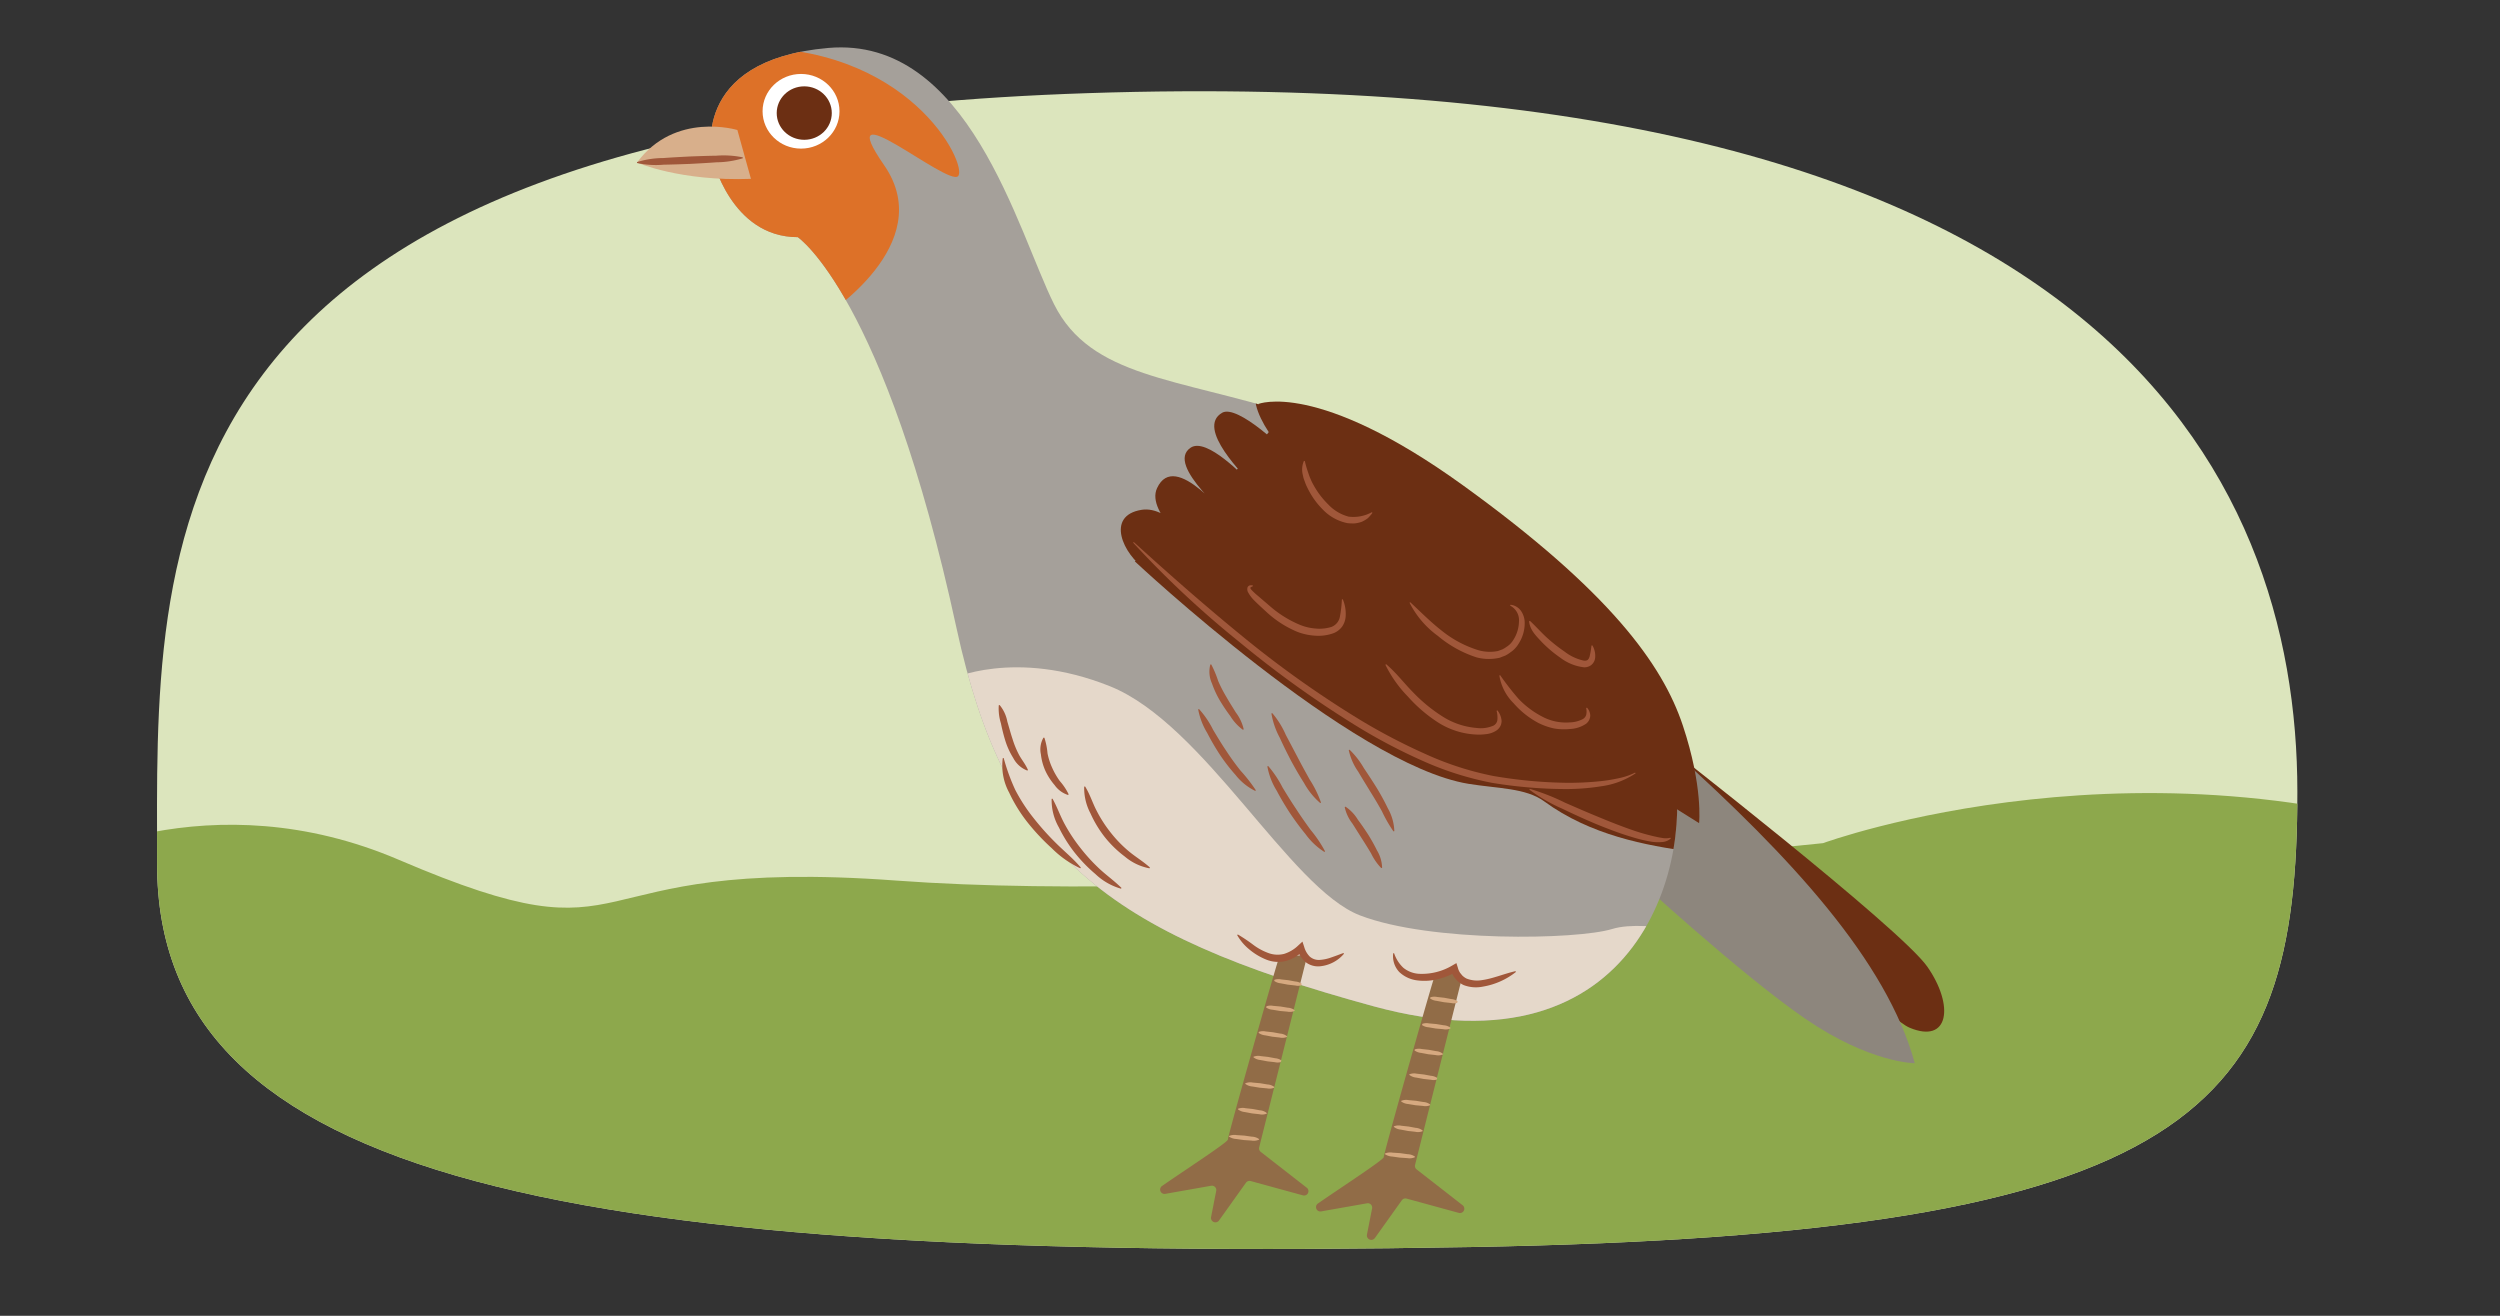 <svg id="b1b8010e-009a-41e3-ac0e-6ca370792700" data-name="Layer 1" xmlns="http://www.w3.org/2000/svg" xmlns:xlink="http://www.w3.org/1999/xlink" width="380" height="200" viewBox="0 0 380 200"><rect x="0" y="0" width="380" height="200" fill="#333333" stroke="none"/><defs><clipPath id="b2e481d5-cec7-4004-b810-90bf781a5382"><path d="M23.875,131.321c0,48.414,62.3,60.689,199.777,58.228C334.1,187.573,349.2,168.777,349.2,120.363S319.207,9.1,165.389,14.157C19.745,18.946,23.875,84.118,23.875,131.321Z" style="fill:none"/></clipPath><clipPath id="a83ecbf4-7445-45ed-9605-bb4da4f660ff"><path d="M145.38,95.43c7.422,34.329,22.577,46.391,63.4,57.525s49.071-22.68,45.36-37.525-40.1-46.907-57.731-52.474-30.618-5.567-36.185-16.7S147.236,5.432,125.9,7.287s-17.629,16.7-17.629,16.7,2.784,12.062,12.99,12.062C121.257,36.05,134.452,44.889,145.38,95.43Z" style="fill:#a5a09a"/></clipPath><clipPath id="f0d97e39-57b6-44cd-ad2d-6d7dafa31c42"><ellipse cx="121.757" cy="16.915" rx="5.846" ry="5.675" style="fill:#fff"/></clipPath><clipPath id="f08ba877-3e06-4af3-90ae-456c028ae658"><path d="M222.452,148.828l-7.506,28.238a.666.666,0,0,0,.215.686l6.717,5.592a.674.674,0,0,1,.09.934.64.64,0,0,1-.694.212l-7.684-2.331a.648.648,0,0,0-.715.243l-4.106,5.651a.645.645,0,0,1-.916.141.679.679,0,0,1-.254-.671l.845-3.987a.665.665,0,0,0-.5-.787.626.626,0,0,0-.24,0l-6.813,1.087a.648.648,0,0,1-.749-.536.672.672,0,0,1,.276-.665c3.458-2.365,9.912-6.454,9.912-6.856,0-.525,6.9-23.763,8.012-27.14a.652.652,0,0,1,.576-.45l2.858-.192a.653.653,0,0,1,.7.61A.687.687,0,0,1,222.452,148.828Z" style="fill:none"/></clipPath><clipPath id="ad8046b1-ae22-4cf1-bafc-0ed1ef575966"><path d="M198.757,146.161,191.251,174.4a.666.666,0,0,0,.215.686l6.718,5.592a.675.675,0,0,1,.089.934.638.638,0,0,1-.694.212l-7.684-2.33a.648.648,0,0,0-.715.243l-4.106,5.65a.645.645,0,0,1-.916.142.682.682,0,0,1-.254-.671l.845-3.987a.666.666,0,0,0-.5-.788.625.625,0,0,0-.24,0l-6.812,1.087a.646.646,0,0,1-.749-.535.668.668,0,0,1,.275-.665c3.458-2.366,9.912-6.455,9.912-6.856,0-.526,6.9-23.763,8.012-27.14a.651.651,0,0,1,.576-.45l2.858-.193a.654.654,0,0,1,.7.611A.689.689,0,0,1,198.757,146.161Z" style="fill:none"/></clipPath></defs><g style="clip-path:url(#b2e481d5-cec7-4004-b810-90bf781a5382)"><rect x="-25.215" y="9.521" width="421.169" height="187.546" style="fill:#dce5bd"/><path d="M3.588,133.849c4.655-3.16,28.454-15.389,57.03-3.16,38.408,16.436,24.441-.633,75.652,3.16S277.1,128.16,277.1,128.16s50.046-18.333,102.421,1.9,32.589,64.482-22.114,67.643-348,23.391-364.294,2.529S3.588,133.849,3.588,133.849Z" style="fill:#8da84c"/></g><path d="M252.9,117.023c1.262.328,31.429,36.715,37.384,39.2s6.8-3.355,2.676-9.275-40.779-34.425-40.779-34.425Z" style="fill:#6c2f13"/><path d="M248.368,133.161s16.082,14.845,25.978,21.649,16.7,6.8,16.7,6.8c-4.234-15.576-18.967-31.455-36.7-47.422Z" style="fill:#8d867d"/><path d="M145.38,95.43c7.422,34.329,22.577,46.391,63.4,57.525s49.071-22.68,45.36-37.525-40.1-46.907-57.731-52.474-30.618-5.567-36.185-16.7S147.236,5.432,125.9,7.287s-17.629,16.7-17.629,16.7,2.784,12.062,12.99,12.062C121.257,36.05,134.452,44.889,145.38,95.43Z" style="fill:#a5a09a"/><g style="clip-path:url(#a83ecbf4-7445-45ed-9605-bb4da4f660ff)"><path d="M125.22,48.111s17.525-10.927,9.175-22.989,9.691,3.3,11.237,1.649-7.423-20.412-33.4-19.484-12.062,23.2-12.062,23.2Z" style="fill:#dd7128"/><path d="M144.452,103.265s9.794-4.742,24.226,1.031S196,135.017,206.719,139.14s32.989,3.712,38.35,2.062,17.319,1.65,17.319,1.65,16.907,14.02,18.556,21.03-10.721,13.2-10.721,13.2-82.06-15.258-83.3-15.67-44.947-39.587-44.947-41.236S144.452,103.265,144.452,103.265Z" style="fill:#e5d8ca"/><path d="M172.493,85.327s32.989,30.927,50.72,33.814c4.433.721,8.712.619,11.489,2.654,7.068,5.181,15.521,6.727,22.325,7.655,9.072,1.237,19.794-4.536,19.794-4.536s-13.2-26.8-13.608-28.041-28.866-26.391-31.752-27.216-23.917-18.144-26.8-18.144S191.461,72.131,172.493,85.327Z" style="fill:#6c2f13"/><path d="M174.142,86.564c-3.405-2.278-6.166-8.188-.618-9.072,4.227-.674,8.59,5.541,10.865,8.6-2.5-2.075-10.3-8.061-8.515-11.9,2.75-5.925,10.605,4.464,12.658,6.484-1.407-2.014-11.512-9.962-7.554-12.628,2.413-1.626,8.092,4.291,9.7,5.986-1.516-1.726-9-8.959-4.9-11.3,2.293-1.309,9.756,5.613,11.009,7.606-2.791-2.583-9.654-10.78-3.669-13.79,3.945-1.984,9.505,4.441,12.371,6.514" style="fill:#6c2f13"/></g><ellipse cx="121.757" cy="16.915" rx="5.846" ry="5.675" style="fill:#fff"/><g style="clip-path:url(#f0d97e39-57b6-44cd-ad2d-6d7dafa31c42)"><ellipse cx="122.246" cy="17.187" rx="4.186" ry="4.063" style="fill:#6c2f13"/></g><path d="M191.255,61.41s8.866-3.711,31.134,12.371S252.7,101,255.79,110.275s2.474,14.845,2.474,14.845L206.925,92.956,194.76,68.008Z" style="fill:#6c2f13"/><path d="M112.082,19.761S102.6,16.875,96.824,24.71c0,0,6.6,2.886,17.319,2.474Z" style="fill:#d8af8b"/><path d="M190.436,89.107c-.19.083-.429.193-.385.281a1.139,1.139,0,0,0,.247.351,10.882,10.882,0,0,0,.921.843l2,1.714a16.553,16.553,0,0,0,4.357,2.674,7.906,7.906,0,0,0,2.4.568,6.134,6.134,0,0,0,2.4-.244,2.056,2.056,0,0,0,1.3-1.625,17.663,17.663,0,0,0,.289-2.558l.135-.022a5.616,5.616,0,0,1,.429,2.734,3.128,3.128,0,0,1-.532,1.43,3.026,3.026,0,0,1-1.239.968,6.723,6.723,0,0,1-2.835.405,9.014,9.014,0,0,1-2.762-.6,15.936,15.936,0,0,1-4.607-2.956c-.674-.629-1.3-1.182-1.952-1.842a5.291,5.291,0,0,1-.852-1.129.973.973,0,0,1-.1-.88c.251-.347.55-.25.77-.245Z" style="fill:#a0573a"/><path d="M210.691,100.956c1.541,1.3,2.694,2.855,4.057,4.235a23.917,23.917,0,0,0,4.418,3.651,11.344,11.344,0,0,0,5.262,1.806,4.832,4.832,0,0,0,2.582-.355,1.118,1.118,0,0,0,.594-.88,3.953,3.953,0,0,0-.123-1.376l.124-.06a2.947,2.947,0,0,1,.62,1.445,1.053,1.053,0,0,1-.012.439,1.192,1.192,0,0,1-.128.443,1.8,1.8,0,0,1-.59.708,3.435,3.435,0,0,1-1.564.57,8.052,8.052,0,0,1-1.561.068,11.773,11.773,0,0,1-5.8-1.848,22.174,22.174,0,0,1-4.563-3.916,18.553,18.553,0,0,1-3.429-4.848Z" style="fill:#a0573a"/><path d="M228.02,102.623a41.639,41.639,0,0,0,2.788,3.588,13.659,13.659,0,0,0,3.544,2.679,7.642,7.642,0,0,0,4.206.916,4.554,4.554,0,0,0,2-.49,1.1,1.1,0,0,0,.539-.634,2.365,2.365,0,0,0,0-1.057l.123-.061a1.922,1.922,0,0,1,.5,1.185,1.632,1.632,0,0,1-.65,1.271,4.745,4.745,0,0,1-2.426.787,8.977,8.977,0,0,1-2.466-.089,9.961,9.961,0,0,1-2.329-.822,13.208,13.208,0,0,1-3.777-3,7.631,7.631,0,0,1-2.171-4.227Z" style="fill:#a0573a"/><path d="M232.556,94.375c.887.834,1.635,1.675,2.5,2.484a24.353,24.353,0,0,0,2.756,2.182,7.236,7.236,0,0,0,2.967,1.383c.48.031.677-.134.836-.614a13.488,13.488,0,0,0,.288-1.686l.135-.027a3.113,3.113,0,0,1,.424,1.9,1.626,1.626,0,0,1-.545,1.051,1.688,1.688,0,0,1-1.154.382,7.308,7.308,0,0,1-3.584-1.452,18.937,18.937,0,0,1-2.828-2.389c-.816-.885-1.809-1.8-1.929-3.164Z" style="fill:#a0573a"/><path d="M198.333,70.081a15.2,15.2,0,0,0,.542,1.841,7.1,7.1,0,0,0,.333.879,6.094,6.094,0,0,0,.412.854,12.662,12.662,0,0,0,2.271,3.019,6.569,6.569,0,0,0,3.1,1.855,5.835,5.835,0,0,0,3.534-.676l.091.1a6.737,6.737,0,0,1-.692.8,4.452,4.452,0,0,1-.93.557,4.651,4.651,0,0,1-1.077.248,7.335,7.335,0,0,1-1.107-.042,7.1,7.1,0,0,1-3.707-2.03,11.99,11.99,0,0,1-2.392-3.375,6.856,6.856,0,0,1-.4-.958l-.178-.489-.115-.516a3.31,3.31,0,0,1,.18-2.09Z" style="fill:#a0573a"/><path d="M214.356,91.538c1.612,1.5,3.1,3.013,4.8,4.336a16.76,16.76,0,0,0,5.562,2.958,6.3,6.3,0,0,0,2.959.124l.68-.248a3.835,3.835,0,0,0,.619-.377A3.056,3.056,0,0,0,230,97.31a5.362,5.362,0,0,0,.883-2.815,2.5,2.5,0,0,0-1.34-2.44l.037-.133a2.257,2.257,0,0,1,1.539.834,3.19,3.19,0,0,1,.63,1.706,5.73,5.73,0,0,1-.924,3.386,4.049,4.049,0,0,1-1.245,1.311,4.941,4.941,0,0,1-.768.486l-.853.331a7.344,7.344,0,0,1-3.523-.055,17.537,17.537,0,0,1-5.885-3.268,14.073,14.073,0,0,1-4.3-5.039Z" style="fill:#a0573a"/><path d="M172.336,82.393c5.441,4.949,10.955,9.794,16.643,14.431a157.075,157.075,0,0,0,17.929,12.7,90.638,90.638,0,0,0,9.712,5.066,46.66,46.66,0,0,0,10.351,3.355,70.485,70.485,0,0,0,10.879,1.036,45.518,45.518,0,0,0,5.443-.245,23.7,23.7,0,0,0,2.68-.432,9.958,9.958,0,0,0,2.557-.867l.087.106a12.334,12.334,0,0,1-5.212,1.967,34.109,34.109,0,0,1-5.558.427,70.035,70.035,0,0,1-11.069-.948,47.773,47.773,0,0,1-10.608-3.373,85.53,85.53,0,0,1-9.819-5.164,157.948,157.948,0,0,1-17.981-12.88,148.034,148.034,0,0,1-16.133-15.085Z" style="fill:#a0573a"/><path d="M253.975,127.444a2.27,2.27,0,0,1-1.434.553,6.53,6.53,0,0,1-1.5-.055,21.511,21.511,0,0,1-2.854-.675c-1.866-.546-3.67-1.24-5.458-1.963q-2.666-1.122-5.263-2.382a24.638,24.638,0,0,1-5-2.895l.063-.123a34.126,34.126,0,0,1,5.362,2.107c1.754.765,3.5,1.531,5.273,2.249,1.761.735,3.537,1.43,5.331,2.04.9.3,1.806.556,2.711.771.452.1.905.219,1.353.277a2.8,2.8,0,0,0,1.341-.016Z" style="fill:#a0573a"/><path d="M222.205,148.678l-7.116,28.388a.655.655,0,0,0,.234.681l7,5.452a.663.663,0,0,1-.6,1.157l-7.92-2.169a.674.674,0,0,0-.728.257l-4.091,5.735a.672.672,0,0,1-1.21-.5l.785-4a.665.665,0,0,0-.53-.777.678.678,0,0,0-.246,0l-6.957,1.229a.662.662,0,0,1-.51-1.191c3.5-2.437,10.024-6.659,10.016-7.06-.011-.526,6.586-23.9,7.658-27.3a.663.663,0,0,1,.581-.461l2.924-.252a.663.663,0,0,1,.711.822Z" style="fill:#916c47"/><g style="clip-path:url(#f08ba877-3e06-4af3-90ae-456c028ae658)"><path d="M218.589,164.029a1.747,1.747,0,0,1-1.1.092L216.379,164l-1.106-.207a1.992,1.992,0,0,1-1.063-.418l.015-.082a1.947,1.947,0,0,1,1.122-.091l1.085.12,1.08.2a2.012,2.012,0,0,1,1.077.42Z" style="fill:#d6a980"/><path d="M217.413,167.983a1.912,1.912,0,0,1-1.142.114l-1.115-.1-1.105-.184a2.032,2.032,0,0,1-1.079-.4l.01-.082a1.986,1.986,0,0,1,1.14-.11l1.115.1,1.105.185a1.9,1.9,0,0,1,1.079.4Z" style="fill:#d6a980"/><path d="M216.24,171.938a1.83,1.83,0,0,1-1.129.09l-1.106-.122-1.086-.206a1.986,1.986,0,0,1-1.057-.416l.011-.082a1.947,1.947,0,0,1,1.129-.089l1.106.121,1.086.2a1.858,1.858,0,0,1,1.057.417Z" style="fill:#d6a980"/><path d="M215.069,175.894a1.984,1.984,0,0,1-1.17.138l-1.146-.076-1.14-.162a2.132,2.132,0,0,1-1.118-.372l.008-.083a2.1,2.1,0,0,1,1.168-.136l1.148.075,1.139.161a2,2,0,0,1,1.119.374Z" style="fill:#d6a980"/><path d="M221.678,152.367a1.741,1.741,0,0,1-1.1.092l-1.106-.123-1.105-.207a1.982,1.982,0,0,1-1.063-.417l.013-.083a1.942,1.942,0,0,1,1.123-.089l1.086.12,1.078.2a2.027,2.027,0,0,1,1.079.421Z" style="fill:#d6a980"/><path d="M220.5,156.322a1.89,1.89,0,0,1-1.14.113l-1.115-.1-1.105-.186a2.024,2.024,0,0,1-1.079-.4l.01-.082a1.989,1.989,0,0,1,1.141-.11l1.115.1,1.1.183a1.908,1.908,0,0,1,1.079.4Z" style="fill:#d6a980"/><path d="M219.328,160.276a1.84,1.84,0,0,1-1.13.092l-1.106-.122-1.086-.208a1.985,1.985,0,0,1-1.057-.415l.012-.083a1.954,1.954,0,0,1,1.129-.089l1.1.121,1.086.2a1.853,1.853,0,0,1,1.057.419Z" style="fill:#d6a980"/></g><path d="M211.9,144.882a5.376,5.376,0,0,0,1.411,2.223,4.151,4.151,0,0,0,2.333.91,9.035,9.035,0,0,0,5.119-1.27l.611-.354.212.674a2.529,2.529,0,0,0,1.341,1.681,4.369,4.369,0,0,0,2.342.23c1.685-.234,3.307-.954,5.089-1.362l.06.124a10.971,10.971,0,0,1-5,2.225,5.254,5.254,0,0,1-2.938-.228,3.643,3.643,0,0,1-1.967-2.34l.823.319a10.227,10.227,0,0,1-2.788,1.117,8.3,8.3,0,0,1-3.018.2,4.82,4.82,0,0,1-2.831-1.274,3.519,3.519,0,0,1-.934-2.855Z" style="fill:#a0573a"/><path d="M198.51,146.01,191.394,174.4a.656.656,0,0,0,.234.682l7,5.451a.663.663,0,0,1-.6,1.158l-7.919-2.17a.671.671,0,0,0-.728.258l-4.092,5.734a.671.671,0,0,1-1.209-.5l.784-4a.665.665,0,0,0-.53-.777.657.657,0,0,0-.246,0l-6.957,1.229a.662.662,0,0,1-.51-1.19c3.5-2.437,10.024-6.66,10.016-7.061-.011-.526,6.586-23.9,7.658-27.3a.665.665,0,0,1,.581-.462l2.924-.252a.663.663,0,0,1,.711.822Z" style="fill:#916c47"/><g style="clip-path:url(#ad8046b1-ae22-4cf1-bafc-0ed1ef575966)"><path d="M194.894,161.361a1.733,1.733,0,0,1-1.105.092l-1.1-.123-1.106-.207a1.976,1.976,0,0,1-1.062-.417l.014-.083a1.95,1.95,0,0,1,1.123-.09l1.084.119,1.08.2a2,2,0,0,1,1.077.421Z" style="fill:#d6a980"/><path d="M193.718,165.316a1.912,1.912,0,0,1-1.142.113l-1.115-.1-1.105-.184a2.025,2.025,0,0,1-1.078-.4l.009-.083a1.986,1.986,0,0,1,1.14-.11l1.115.1,1.1.184a1.908,1.908,0,0,1,1.079.4Z" style="fill:#d6a980"/><path d="M192.545,169.27a1.829,1.829,0,0,1-1.129.091l-1.106-.123-1.086-.205a1.991,1.991,0,0,1-1.056-.416l.011-.083a1.962,1.962,0,0,1,1.129-.089l1.105.122,1.086.2a1.859,1.859,0,0,1,1.057.418Z" style="fill:#d6a980"/><path d="M191.375,173.227a1.986,1.986,0,0,1-1.17.137l-1.147-.076-1.14-.162a2.123,2.123,0,0,1-1.118-.372l.008-.082a2.1,2.1,0,0,1,1.168-.136l1.148.074,1.139.162a1.989,1.989,0,0,1,1.12.374Z" style="fill:#d6a980"/><path d="M197.983,149.7a1.741,1.741,0,0,1-1.105.093l-1.106-.123-1.1-.207a1.992,1.992,0,0,1-1.063-.418l.013-.082a1.933,1.933,0,0,1,1.123-.089l1.086.119,1.079.2a2.018,2.018,0,0,1,1.078.42Z" style="fill:#d6a980"/><path d="M196.805,153.654a1.883,1.883,0,0,1-1.14.113l-1.115-.1-1.105-.186a2.023,2.023,0,0,1-1.079-.4l.01-.083a2,2,0,0,1,1.141-.11l1.115.1,1.106.183a1.893,1.893,0,0,1,1.078.4Z" style="fill:#d6a980"/><path d="M195.633,157.609a1.854,1.854,0,0,1-1.13.092l-1.106-.123-1.086-.207a1.975,1.975,0,0,1-1.056-.416l.011-.082a1.945,1.945,0,0,1,1.129-.089l1.1.121,1.086.2a1.846,1.846,0,0,1,1.057.419Z" style="fill:#d6a980"/></g><path d="M188.148,142.037a25.579,25.579,0,0,1,2.314,1.548,8.925,8.925,0,0,0,2.308,1.267,4.038,4.038,0,0,0,2.426.135,5.413,5.413,0,0,0,2.137-1.276l.64-.589.269.823a3.382,3.382,0,0,0,.837,1.45,2.075,2.075,0,0,0,1.486.514,6.326,6.326,0,0,0,1.785-.378c.6-.2,1.213-.44,1.855-.674l.079.113a5.45,5.45,0,0,1-3.677,1.909,3.1,3.1,0,0,1-2.214-.685,4.187,4.187,0,0,1-1.205-1.921l.909.234a5.979,5.979,0,0,1-2.619,1.556,4.884,4.884,0,0,1-3.064-.227,9.515,9.515,0,0,1-2.515-1.519,7.733,7.733,0,0,1-1.849-2.183Z" style="fill:#a0573a"/><path d="M96.821,24.641a13.4,13.4,0,0,1,4-.618c1.338-.1,2.678-.167,4.018-.238,1.341-.048,2.681-.1,4.023-.118a14.178,14.178,0,0,1,4.04.252l.006.138a14.175,14.175,0,0,1-4,.613c-1.338.1-2.678.171-4.017.243-1.341.049-2.682.1-4.024.122a13.4,13.4,0,0,1-4.04-.257Z" style="fill:#a0573a"/><path d="M184.107,100.99a16.118,16.118,0,0,1,1.063,2.537,20.638,20.638,0,0,0,1.239,2.405c.449.793.949,1.567,1.435,2.358a6.667,6.667,0,0,1,1.2,2.566l-.116.075a7.373,7.373,0,0,1-1.916-2.078c-.559-.751-1.088-1.534-1.579-2.352a14.762,14.762,0,0,1-1.212-2.614,4.3,4.3,0,0,1-.251-2.883Z" style="fill:#a0573a"/><path d="M182.245,107.77a13.78,13.78,0,0,1,2.142,3.153c.645,1.079,1.29,2.153,1.989,3.187.68,1.047,1.413,2.054,2.188,3.029a24.1,24.1,0,0,1,2.324,2.981l-.09.1a8.654,8.654,0,0,1-3-2.434,27.51,27.51,0,0,1-2.364-3.054,36.9,36.9,0,0,1-1.935-3.321,10.643,10.643,0,0,1-1.378-3.582Z" style="fill:#a0573a"/><path d="M193.379,108.39a13.187,13.187,0,0,1,2.063,3.309l1.8,3.415c.593,1.14,1.212,2.265,1.836,3.388a16.572,16.572,0,0,1,1.716,3.486l-.113.078a10.971,10.971,0,0,1-2.465-3.049c-.7-1.1-1.349-2.23-1.97-3.373-.6-1.153-1.183-2.316-1.716-3.5a11.841,11.841,0,0,1-1.277-3.7Z" style="fill:#a0573a"/><path d="M192.761,116.431a16.3,16.3,0,0,1,2.181,3.258c.671,1.107,1.35,2.208,2.072,3.28.7,1.084,1.446,2.141,2.207,3.187a18.965,18.965,0,0,1,2.188,3.247l-.1.094a10.458,10.458,0,0,1-2.88-2.725c-.842-1.017-1.618-2.087-2.356-3.18-.719-1.107-1.4-2.237-2.013-3.405a10.493,10.493,0,0,1-1.423-3.7Z" style="fill:#a0573a"/><path d="M205.13,113.953a12.513,12.513,0,0,1,2.177,2.8q.989,1.461,1.933,2.971a34.729,34.729,0,0,1,1.713,3.143,7.534,7.534,0,0,1,.986,3.465l-.131.042a21.162,21.162,0,0,1-1.75-3.052q-.844-1.522-1.78-3.008c-.6-1-1.236-2-1.83-3.022a8.963,8.963,0,0,1-1.439-3.277Z" style="fill:#a0573a"/><path d="M204.508,122.607A6.283,6.283,0,0,1,206.4,124.6c.544.726,1.055,1.479,1.553,2.245a26.83,26.83,0,0,1,1.339,2.4,5.415,5.415,0,0,1,.79,2.656l-.127.052a8.459,8.459,0,0,1-1.547-2.232c-.457-.763-.921-1.523-1.409-2.272l-1.437-2.277a6.225,6.225,0,0,1-1.167-2.485Z" style="fill:#a0573a"/><path d="M152.562,115.221a30.267,30.267,0,0,0,1.748,4.823,25.782,25.782,0,0,0,2.794,4.3,40.443,40.443,0,0,0,3.452,3.854c1.234,1.221,2.57,2.3,3.73,3.67l-.081.112a15.182,15.182,0,0,1-4.34-3.054,32.968,32.968,0,0,1-3.648-3.885,22.907,22.907,0,0,1-2.822-4.56,8.6,8.6,0,0,1-.971-5.255Z" style="fill:#a0573a"/><path d="M159.983,121.4c.74,1.33,1.179,2.657,1.88,3.926a25.288,25.288,0,0,0,2.383,3.59,27.053,27.053,0,0,0,2.918,3.183c1.064.985,2.221,1.8,3.3,2.862l-.064.121a9.306,9.306,0,0,1-3.9-2.23,22.674,22.674,0,0,1-3.14-3.238,21.372,21.372,0,0,1-2.4-3.826,8.375,8.375,0,0,1-1.112-4.361Z" style="fill:#a0573a"/><path d="M158.747,112.138a10.4,10.4,0,0,1,.475,2.367,9.752,9.752,0,0,0,.707,2.193,11.327,11.327,0,0,0,1.156,2.014,9.016,9.016,0,0,1,1.35,2.026l-.09.1a3.992,3.992,0,0,1-2.05-1.511,9.355,9.355,0,0,1-1.4-2.17,8.406,8.406,0,0,1-.679-2.5,3.564,3.564,0,0,1,.39-2.533Z" style="fill:#a0573a"/><path d="M164.931,119.538c.753,1.214,1.119,2.473,1.74,3.662a19.815,19.815,0,0,0,2.149,3.344,18.891,18.891,0,0,0,2.76,2.852c1.026.857,2.156,1.516,3.209,2.465l-.057.126a8.14,8.14,0,0,1-3.774-1.8,16.7,16.7,0,0,1-3.024-2.94,17.259,17.259,0,0,1-2.178-3.607,8.235,8.235,0,0,1-.959-4.068Z" style="fill:#a0573a"/><path d="M151.94,107.16a5.536,5.536,0,0,1,1.178,2.536c.267.878.493,1.754.778,2.6a13.854,13.854,0,0,0,.992,2.429c.417.773.963,1.394,1.361,2.305l-.089.1a4,4,0,0,1-2.136-1.9,11.359,11.359,0,0,1-1.2-2.592c-.28-.9-.5-1.8-.686-2.695a7.611,7.611,0,0,1-.326-2.743Z" style="fill:#a0573a"/></svg>